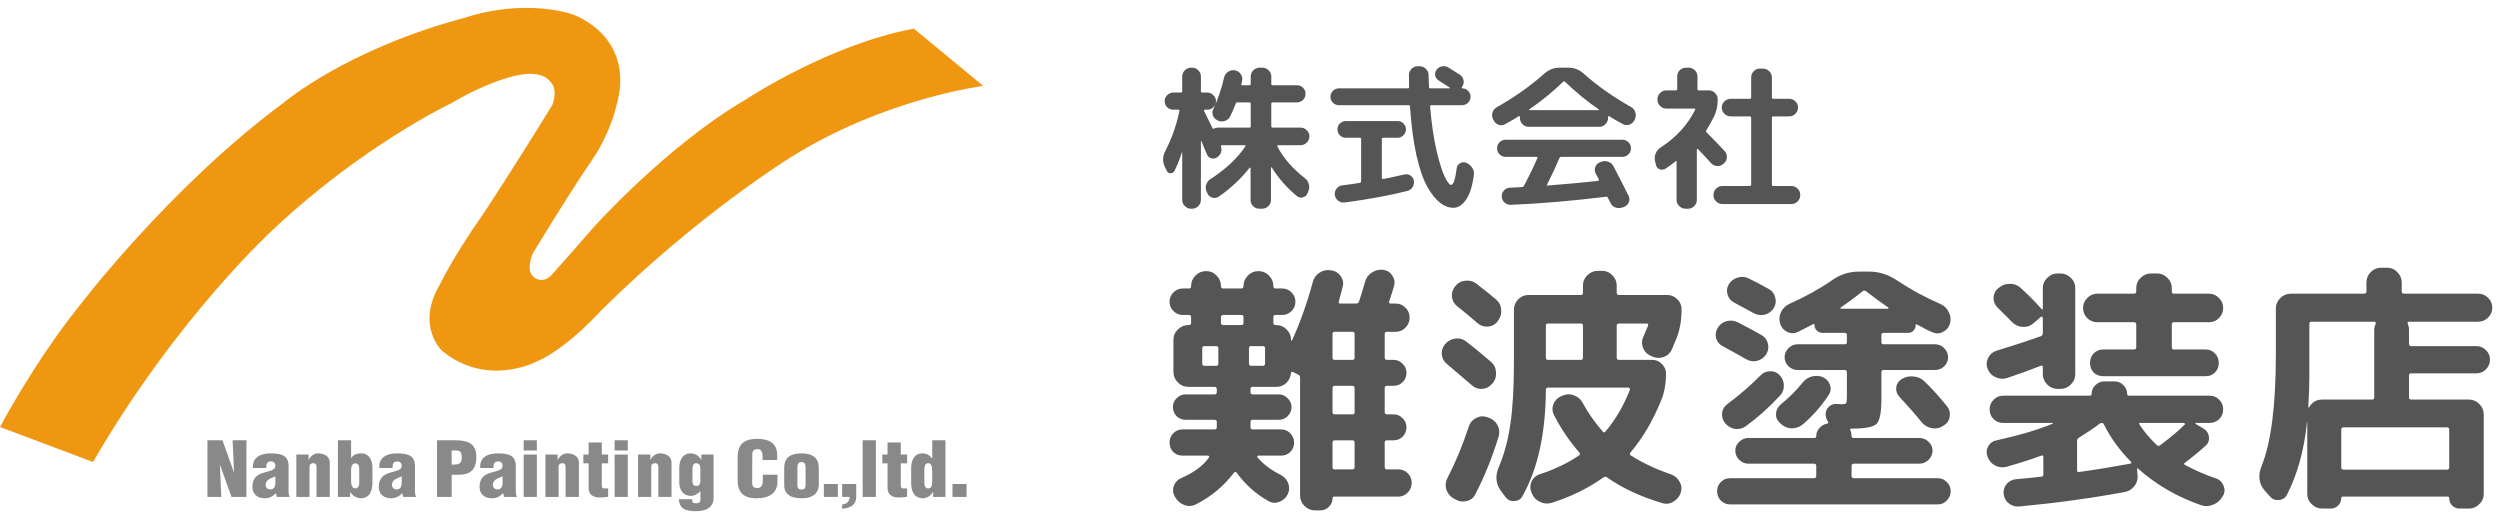 <svg width="289" height="60" viewBox="0 0 289 60" fill="none" xmlns="http://www.w3.org/2000/svg">
<path d="M134.864 19.718L134.648 19.268C134.372 18.68 134.39 18.081 134.702 17.468C135.458 16.017 136.004 14.469 136.34 12.825C136.364 12.729 136.322 12.681 136.214 12.681H135.62C135.356 12.681 135.122 12.585 134.918 12.393C134.726 12.188 134.63 11.954 134.63 11.691C134.63 11.427 134.726 11.198 134.918 11.007C135.122 10.803 135.356 10.7 135.62 10.7H136.52C136.616 10.7 136.664 10.646 136.664 10.539V8.829C136.664 8.553 136.766 8.319 136.97 8.127C137.174 7.923 137.414 7.821 137.69 7.821H137.816C138.092 7.821 138.326 7.923 138.518 8.127C138.722 8.319 138.824 8.553 138.824 8.829V10.539C138.824 10.646 138.878 10.7 138.986 10.7H139.58C139.844 10.7 140.072 10.803 140.264 11.007C140.468 11.198 140.57 11.427 140.57 11.691C140.57 11.954 140.468 12.188 140.264 12.393C140.072 12.585 139.844 12.681 139.58 12.681H139.274C139.238 12.681 139.208 12.698 139.184 12.735C139.172 12.758 139.172 12.783 139.184 12.806C139.256 12.95 139.358 13.161 139.49 13.437C139.622 13.7 139.742 13.947 139.85 14.175C139.958 14.39 140.06 14.601 140.156 14.805C140.192 14.889 140.258 14.906 140.354 14.858C140.498 14.787 140.648 14.751 140.804 14.751H144.44C144.536 14.751 144.584 14.697 144.584 14.588V11.979C144.584 11.883 144.536 11.835 144.44 11.835H143.036C142.952 11.835 142.886 11.889 142.838 11.996C142.67 12.464 142.46 12.95 142.208 13.454C142.088 13.707 141.884 13.88 141.596 13.976C141.32 14.072 141.05 14.06 140.786 13.941L140.732 13.905C140.48 13.784 140.306 13.598 140.21 13.347C140.126 13.082 140.144 12.831 140.264 12.591C140.804 11.45 141.218 10.239 141.506 8.955C141.566 8.679 141.716 8.463 141.956 8.307C142.196 8.139 142.454 8.079 142.73 8.127H142.748C143.024 8.175 143.246 8.313 143.414 8.541C143.582 8.769 143.642 9.021 143.594 9.297C143.582 9.345 143.564 9.417 143.54 9.513C143.528 9.597 143.516 9.663 143.504 9.711C143.48 9.807 143.522 9.855 143.63 9.855H144.44C144.536 9.855 144.584 9.801 144.584 9.693V8.829C144.584 8.553 144.686 8.319 144.89 8.127C145.094 7.923 145.334 7.821 145.61 7.821H145.934C146.21 7.821 146.45 7.923 146.654 8.127C146.858 8.319 146.96 8.553 146.96 8.829V9.693C146.96 9.801 147.014 9.855 147.122 9.855H149.93C150.206 9.855 150.44 9.951 150.632 10.143C150.824 10.335 150.92 10.569 150.92 10.845C150.92 11.12 150.824 11.354 150.632 11.546C150.44 11.739 150.206 11.835 149.93 11.835H147.122C147.014 11.835 146.96 11.883 146.96 11.979V14.588C146.96 14.697 147.014 14.751 147.122 14.751H150.344C150.62 14.751 150.86 14.852 151.064 15.056C151.268 15.248 151.37 15.482 151.37 15.758C151.37 16.035 151.268 16.274 151.064 16.479C150.86 16.683 150.62 16.785 150.344 16.785H147.752C147.716 16.785 147.686 16.802 147.662 16.838C147.638 16.875 147.638 16.904 147.662 16.928C148.37 18.285 149.426 19.503 150.83 20.582C151.07 20.762 151.226 20.997 151.298 21.285C151.382 21.561 151.364 21.837 151.244 22.113L151.154 22.346C151.046 22.587 150.866 22.742 150.614 22.814C150.362 22.887 150.134 22.838 149.93 22.671C148.802 21.759 147.83 20.654 147.014 19.358C147.002 19.346 146.984 19.34 146.96 19.34C146.936 19.34 146.924 19.352 146.924 19.377V23.12C146.924 23.396 146.822 23.631 146.618 23.823C146.426 24.026 146.192 24.128 145.916 24.128H145.574C145.298 24.128 145.058 24.026 144.854 23.823C144.662 23.631 144.566 23.396 144.566 23.12V19.43C144.566 19.407 144.548 19.389 144.512 19.377C144.488 19.364 144.47 19.37 144.458 19.395C143.426 20.691 142.238 21.8 140.894 22.724C140.666 22.881 140.42 22.922 140.156 22.851C139.892 22.779 139.7 22.616 139.58 22.364L139.49 22.148C139.37 21.884 139.352 21.62 139.436 21.357C139.52 21.081 139.682 20.864 139.922 20.709C141.698 19.556 143.048 18.291 143.972 16.91C143.996 16.887 143.996 16.863 143.972 16.838C143.96 16.802 143.936 16.785 143.9 16.785H141.254C141.158 16.785 141.122 16.832 141.146 16.928C141.302 17.445 141.152 17.864 140.696 18.189C140.492 18.332 140.264 18.369 140.012 18.297C139.772 18.224 139.61 18.075 139.526 17.846C139.49 17.762 139.394 17.541 139.238 17.18C139.082 16.808 138.968 16.526 138.896 16.334C138.884 16.311 138.866 16.299 138.842 16.299C138.83 16.299 138.824 16.311 138.824 16.334V23.12C138.824 23.396 138.722 23.631 138.518 23.823C138.326 24.026 138.092 24.128 137.816 24.128H137.69C137.414 24.128 137.174 24.026 136.97 23.823C136.766 23.631 136.664 23.396 136.664 23.12V17.613C136.664 17.601 136.658 17.595 136.646 17.595C136.634 17.595 136.628 17.601 136.628 17.613C136.4 18.32 136.118 19.029 135.782 19.736C135.686 19.928 135.53 20.024 135.314 20.024C135.11 20.024 134.96 19.922 134.864 19.718Z" fill="#555555"/>
<path d="M154.772 12.159C154.508 12.159 154.28 12.062 154.088 11.87C153.896 11.678 153.8 11.45 153.8 11.187C153.8 10.922 153.896 10.694 154.088 10.502C154.28 10.31 154.508 10.214 154.772 10.214H162.746C162.842 10.214 162.89 10.166 162.89 10.07C162.878 9.771 162.872 9.309 162.872 8.685C162.872 8.409 162.968 8.169 163.16 7.965C163.364 7.761 163.604 7.659 163.88 7.659H164.114C164.39 7.659 164.63 7.761 164.834 7.965C165.038 8.157 165.14 8.391 165.14 8.667C165.14 8.703 165.158 9.171 165.194 10.07C165.194 10.166 165.242 10.214 165.338 10.214H167.57C167.594 10.214 167.606 10.203 167.606 10.178C167.618 10.155 167.612 10.136 167.588 10.124C167.252 9.897 166.832 9.627 166.328 9.315C166.112 9.183 165.974 8.997 165.914 8.757C165.866 8.505 165.914 8.277 166.058 8.073C166.214 7.857 166.418 7.725 166.67 7.677C166.934 7.617 167.18 7.653 167.408 7.785C167.96 8.121 168.416 8.409 168.776 8.649C169.004 8.805 169.142 9.021 169.19 9.297C169.238 9.573 169.178 9.825 169.01 10.053L168.974 10.107C168.95 10.155 168.968 10.191 169.028 10.214C169.292 10.214 169.52 10.31 169.712 10.502C169.904 10.694 170 10.922 170 11.187C170 11.45 169.904 11.678 169.712 11.87C169.52 12.062 169.292 12.159 169.028 12.159H165.464C165.368 12.159 165.32 12.213 165.32 12.32C165.476 14.229 165.722 15.915 166.058 17.378C166.406 18.843 166.73 19.875 167.03 20.474C167.33 21.075 167.57 21.375 167.75 21.375C168.014 21.375 168.23 20.727 168.398 19.43C168.434 19.178 168.56 18.992 168.776 18.872C168.992 18.741 169.214 18.716 169.442 18.8L169.532 18.837C169.82 18.956 170.042 19.148 170.198 19.413C170.366 19.665 170.426 19.941 170.378 20.241C170.21 21.512 169.91 22.46 169.478 23.084C169.046 23.709 168.56 24.02 168.02 24.02C167.48 24.02 166.958 23.823 166.454 23.427C165.962 23.043 165.476 22.43 164.996 21.59C164.516 20.738 164.096 19.52 163.736 17.936C163.388 16.352 163.142 14.48 162.998 12.32C162.998 12.213 162.944 12.159 162.836 12.159H154.772ZM157.202 21.14C157.298 21.116 157.346 21.056 157.346 20.96V16.064C157.346 15.969 157.292 15.921 157.184 15.921H155.564C155.3 15.921 155.072 15.825 154.88 15.633C154.7 15.441 154.61 15.213 154.61 14.948C154.61 14.684 154.7 14.463 154.88 14.283C155.072 14.091 155.3 13.995 155.564 13.995H161.576C161.84 13.995 162.062 14.091 162.242 14.283C162.434 14.463 162.53 14.684 162.53 14.948C162.53 15.213 162.434 15.441 162.242 15.633C162.062 15.825 161.84 15.921 161.576 15.921H159.902C159.794 15.921 159.74 15.969 159.74 16.064V20.564C159.74 20.672 159.794 20.715 159.902 20.691C160.334 20.619 161.15 20.445 162.35 20.169C162.602 20.108 162.836 20.151 163.052 20.294C163.268 20.439 163.4 20.637 163.448 20.889C163.496 21.152 163.442 21.404 163.286 21.645C163.142 21.872 162.938 22.017 162.674 22.076C160.694 22.581 158.288 23.024 155.456 23.409C155.18 23.445 154.928 23.378 154.7 23.21C154.484 23.043 154.352 22.82 154.304 22.544C154.268 22.268 154.334 22.023 154.502 21.806C154.67 21.59 154.886 21.465 155.15 21.428C156.026 21.32 156.71 21.224 157.202 21.14Z" fill="#555555"/>
<path d="M180.26 18.297C179.888 19.184 179.42 20.186 178.856 21.302C178.796 21.398 178.814 21.447 178.91 21.447C180.842 21.302 182.786 21.122 184.742 20.907C184.778 20.907 184.802 20.889 184.814 20.852C184.838 20.817 184.844 20.78 184.832 20.744L184.454 20.043C184.334 19.802 184.322 19.556 184.418 19.305C184.514 19.041 184.688 18.86 184.94 18.765L185.084 18.71C185.348 18.602 185.618 18.596 185.894 18.692C186.182 18.788 186.392 18.968 186.524 19.233C187.04 20.204 187.622 21.345 188.27 22.652C188.39 22.892 188.396 23.139 188.288 23.39C188.18 23.642 188 23.817 187.748 23.913L187.55 23.985C187.274 24.081 187.004 24.081 186.74 23.985C186.476 23.889 186.284 23.709 186.164 23.445C186.14 23.384 186.092 23.288 186.02 23.157C185.948 23.024 185.9 22.928 185.876 22.869C185.828 22.773 185.762 22.73 185.678 22.742C181.754 23.223 178.082 23.535 174.662 23.678C174.386 23.691 174.14 23.601 173.924 23.409C173.72 23.229 173.612 23 173.6 22.724C173.588 22.46 173.672 22.227 173.852 22.023C174.032 21.819 174.26 21.71 174.536 21.698C174.692 21.698 174.92 21.686 175.22 21.663C175.532 21.639 175.766 21.627 175.922 21.627C176.03 21.627 176.114 21.573 176.174 21.465C176.702 20.492 177.218 19.43 177.722 18.279C177.77 18.183 177.74 18.134 177.632 18.134H174.05C173.774 18.134 173.54 18.038 173.348 17.846C173.156 17.654 173.06 17.421 173.06 17.145C173.06 16.869 173.156 16.634 173.348 16.442C173.54 16.25 173.774 16.154 174.05 16.154H187.55C187.826 16.154 188.06 16.25 188.252 16.442C188.444 16.634 188.54 16.869 188.54 17.145C188.54 17.421 188.444 17.654 188.252 17.846C188.06 18.038 187.826 18.134 187.55 18.134H180.476C180.38 18.134 180.308 18.189 180.26 18.297ZM172.664 13.905L172.592 13.778C172.472 13.514 172.454 13.251 172.538 12.986C172.634 12.723 172.808 12.518 173.06 12.374C175.064 11.246 176.888 9.957 178.532 8.505C179.048 8.049 179.636 7.821 180.296 7.821H181.304C181.964 7.821 182.552 8.049 183.068 8.505C184.64 9.909 186.47 11.198 188.558 12.374C188.798 12.507 188.96 12.71 189.044 12.986C189.128 13.262 189.11 13.527 188.99 13.778L188.936 13.905C188.804 14.156 188.606 14.325 188.342 14.409C188.078 14.492 187.826 14.469 187.586 14.336C186.938 13.989 186.416 13.688 186.02 13.437C185.996 13.412 185.966 13.412 185.93 13.437C185.906 13.448 185.894 13.473 185.894 13.508V13.634C185.894 13.911 185.792 14.15 185.588 14.354C185.396 14.559 185.162 14.661 184.886 14.661H176.714C176.438 14.661 176.198 14.559 175.994 14.354C175.802 14.15 175.706 13.911 175.706 13.634V13.508C175.706 13.473 175.688 13.448 175.652 13.437C175.616 13.412 175.586 13.412 175.562 13.437C175.058 13.761 174.536 14.066 173.996 14.354C173.756 14.486 173.504 14.511 173.24 14.427C172.976 14.331 172.784 14.156 172.664 13.905ZM176.786 12.645C176.762 12.656 176.75 12.675 176.75 12.698C176.762 12.723 176.78 12.735 176.804 12.735H184.796C184.82 12.735 184.832 12.723 184.832 12.698C184.844 12.675 184.838 12.656 184.814 12.645C183.434 11.697 182.138 10.634 180.926 9.459C180.842 9.387 180.764 9.387 180.692 9.459C179.516 10.598 178.214 11.661 176.786 12.645Z" fill="#555555"/>
<path d="M207.08 21.5C207.356 21.5 207.596 21.602 207.8 21.806C208.004 21.998 208.106 22.233 208.106 22.509V22.581C208.106 22.857 208.004 23.09 207.8 23.282C207.596 23.486 207.356 23.588 207.08 23.588H199.106C198.83 23.588 198.59 23.486 198.386 23.282C198.182 23.09 198.08 22.857 198.08 22.581V22.509C198.08 22.233 198.182 21.998 198.386 21.806C198.59 21.602 198.83 21.5 199.106 21.5H202.274C202.382 21.5 202.436 21.447 202.436 21.338V13.598C202.436 13.502 202.382 13.454 202.274 13.454H200.06C199.784 13.454 199.544 13.352 199.34 13.149C199.136 12.944 199.034 12.704 199.034 12.428C199.034 12.152 199.136 11.918 199.34 11.726C199.544 11.523 199.784 11.421 200.06 11.421H202.274C202.382 11.421 202.436 11.367 202.436 11.258V8.955C202.436 8.679 202.532 8.439 202.724 8.235C202.928 8.031 203.168 7.929 203.444 7.929H203.804C204.08 7.929 204.32 8.031 204.524 8.235C204.728 8.439 204.83 8.679 204.83 8.955V11.258C204.83 11.367 204.884 11.421 204.992 11.421H206.846C207.122 11.421 207.356 11.523 207.548 11.726C207.752 11.918 207.854 12.152 207.854 12.428C207.854 12.704 207.752 12.944 207.548 13.149C207.356 13.352 207.122 13.454 206.846 13.454H204.992C204.884 13.454 204.83 13.502 204.83 13.598V21.338C204.83 21.447 204.884 21.5 204.992 21.5H207.08ZM198.566 11.528C198.566 12.261 198.422 12.915 198.134 13.491C197.846 14.066 197.552 14.588 197.252 15.056C197.204 15.152 197.21 15.23 197.27 15.29C198.098 16.119 198.794 16.838 199.358 17.451C199.55 17.654 199.64 17.901 199.628 18.189C199.616 18.465 199.502 18.698 199.286 18.89L199.214 18.945C199.01 19.137 198.77 19.221 198.494 19.197C198.218 19.172 197.984 19.058 197.792 18.855C197.336 18.338 196.832 17.799 196.28 17.235C196.256 17.21 196.226 17.204 196.19 17.216C196.166 17.229 196.154 17.247 196.154 17.27V23.12C196.154 23.396 196.052 23.631 195.848 23.823C195.656 24.026 195.422 24.128 195.146 24.128H194.84C194.564 24.128 194.324 24.026 194.12 23.823C193.916 23.631 193.814 23.396 193.814 23.12V18.692C193.814 18.608 193.778 18.59 193.706 18.639C193.334 18.951 192.938 19.238 192.518 19.503C192.302 19.634 192.074 19.652 191.834 19.556C191.606 19.46 191.468 19.287 191.42 19.035L191.312 18.567C191.252 18.267 191.282 17.985 191.402 17.721C191.522 17.445 191.708 17.223 191.96 17.055C193.76 15.89 195.092 14.438 195.956 12.698C196.004 12.602 195.974 12.555 195.866 12.555H192.626C192.35 12.555 192.11 12.453 191.906 12.248C191.702 12.044 191.6 11.805 191.6 11.528V11.475C191.6 11.198 191.702 10.959 191.906 10.755C192.11 10.55 192.35 10.448 192.626 10.448H193.724C193.832 10.448 193.886 10.4 193.886 10.305V8.829C193.886 8.553 193.982 8.319 194.174 8.127C194.378 7.923 194.618 7.821 194.894 7.821H195.2C195.476 7.821 195.716 7.923 195.92 8.127C196.124 8.319 196.226 8.553 196.226 8.829V10.305C196.226 10.4 196.274 10.448 196.37 10.448H197.54C197.816 10.448 198.056 10.55 198.26 10.755C198.464 10.959 198.566 11.198 198.566 11.475V11.528Z" fill="#555555"/>
<path d="M140.39 49.64C140.57 49.64 140.66 49.56 140.66 49.4V48.77C140.66 48.61 140.57 48.53 140.39 48.53H137.06C136.66 48.53 136.31 48.39 136.01 48.11C135.73 47.81 135.59 47.46 135.59 47.06C135.59 46.66 135.73 46.32 136.01 46.04C136.31 45.74 136.66 45.59 137.06 45.59H140.39C140.57 45.59 140.66 45.51 140.66 45.35V44.99C140.66 44.81 140.57 44.72 140.39 44.72H138.98H137.36C136.9 44.72 136.5 44.55 136.16 44.21C135.82 43.87 135.65 43.47 135.65 43.01V39.26C135.65 38.8 135.82 38.41 136.16 38.09C136.5 37.75 136.9 37.58 137.36 37.58H137.45C137.61 37.58 137.69 37.49 137.69 37.31V36.65C137.69 36.49 137.61 36.41 137.45 36.41H136.73C136.31 36.41 135.95 36.26 135.65 35.96C135.35 35.66 135.2 35.3 135.2 34.88C135.2 34.46 135.35 34.1 135.65 33.8C135.95 33.5 136.31 33.35 136.73 33.35H137.45C137.61 33.35 137.69 33.26 137.69 33.08V33.05C137.69 32.59 137.86 32.19 138.2 31.85C138.54 31.51 138.94 31.34 139.4 31.34H139.46C139.92 31.34 140.31 31.51 140.63 31.85C140.97 32.19 141.14 32.59 141.14 33.05V33.08C141.14 33.26 141.23 33.35 141.41 33.35H143.48C143.66 33.35 143.75 33.26 143.75 33.08V33.05C143.75 32.59 143.92 32.19 144.26 31.85C144.6 31.51 145 31.34 145.46 31.34H145.49C145.95 31.34 146.35 31.51 146.69 31.85C147.03 32.19 147.2 32.59 147.2 33.05V33.08C147.2 33.26 147.29 33.35 147.47 33.35H148.22C148.64 33.35 149 33.5 149.3 33.8C149.6 34.1 149.75 34.46 149.75 34.88C149.75 35.3 149.6 35.66 149.3 35.96C149 36.26 148.64 36.41 148.22 36.41H147.47C147.29 36.41 147.2 36.49 147.2 36.65V37.31C147.2 37.49 147.29 37.58 147.47 37.58H147.56C148.02 37.58 148.41 37.75 148.73 38.09C149.07 38.41 149.24 38.8 149.24 39.26V39.32C149.24 39.36 149.25 39.38 149.27 39.38C149.31 39.38 149.34 39.37 149.36 39.35C150.3 37.29 151.1 35.04 151.76 32.6C151.88 32.14 152.14 31.78 152.54 31.52C152.94 31.26 153.37 31.17 153.83 31.25H153.92C154.38 31.33 154.74 31.56 155 31.94C155.26 32.32 155.33 32.73 155.21 33.17L154.76 34.88C154.72 35.02 154.78 35.09 154.94 35.09H156.77C156.93 35.09 157.04 35.02 157.1 34.88C157.36 34.08 157.59 33.32 157.79 32.6C157.91 32.14 158.17 31.78 158.57 31.52C158.99 31.24 159.43 31.13 159.89 31.19C160.35 31.25 160.7 31.47 160.94 31.85C161.2 32.21 161.27 32.61 161.15 33.05C161.09 33.29 160.99 33.62 160.85 34.04C160.71 34.44 160.62 34.72 160.58 34.88C160.54 35.02 160.6 35.09 160.76 35.09H161.33C161.79 35.09 162.17 35.25 162.47 35.57C162.79 35.87 162.95 36.25 162.95 36.71C162.95 37.17 162.79 37.56 162.47 37.88C162.15 38.2 161.77 38.36 161.33 38.36H160.34C160.16 38.36 160.07 38.44 160.07 38.6V41.33C160.07 41.51 160.16 41.6 160.34 41.6H161.09C161.51 41.6 161.86 41.75 162.14 42.05C162.44 42.33 162.59 42.68 162.59 43.1C162.59 43.52 162.44 43.88 162.14 44.18C161.86 44.46 161.51 44.6 161.09 44.6H160.34C160.16 44.6 160.07 44.68 160.07 44.84V47.63C160.07 47.81 160.16 47.9 160.34 47.9H161.09C161.51 47.9 161.86 48.05 162.14 48.35C162.44 48.63 162.59 48.98 162.59 49.4C162.59 49.82 162.44 50.18 162.14 50.48C161.86 50.76 161.51 50.9 161.09 50.9H160.34C160.16 50.9 160.07 50.99 160.07 51.17V53.99C160.07 54.17 160.16 54.26 160.34 54.26H161.63C162.07 54.26 162.44 54.41 162.74 54.71C163.04 55.01 163.19 55.38 163.19 55.82C163.19 56.26 163.04 56.63 162.74 56.93C162.44 57.25 162.07 57.41 161.63 57.41H154.22C154.1 57.41 154.04 57.48 154.04 57.62C154.04 58 153.9 58.32 153.62 58.58C153.36 58.86 153.03 59 152.63 59H152C151.54 59 151.14 58.83 150.8 58.49C150.46 58.15 150.29 57.75 150.29 57.29V43.67C150.29 43.49 150.22 43.37 150.08 43.31L149.48 43.01C149.44 42.99 149.4 42.98 149.36 42.98C149.34 42.98 149.31 43 149.27 43.04C149.25 43.06 149.24 43.08 149.24 43.1C149.2 43.56 149.02 43.95 148.7 44.27C148.38 44.57 148 44.72 147.56 44.72H144.8C144.64 44.72 144.56 44.81 144.56 44.99V45.35C144.56 45.51 144.64 45.59 144.8 45.59H147.83C148.23 45.59 148.57 45.74 148.85 46.04C149.15 46.32 149.3 46.66 149.3 47.06C149.3 47.46 149.15 47.81 148.85 48.11C148.57 48.39 148.23 48.53 147.83 48.53H144.8C144.64 48.53 144.56 48.61 144.56 48.77V49.4C144.56 49.56 144.64 49.64 144.8 49.64H148.1C148.52 49.64 148.87 49.79 149.15 50.09C149.45 50.39 149.6 50.75 149.6 51.17C149.6 51.59 149.45 51.95 149.15 52.25C148.87 52.53 148.52 52.67 148.1 52.67H145.43C145.39 52.67 145.36 52.7 145.34 52.76C145.32 52.8 145.33 52.84 145.37 52.88C146.03 53.66 146.92 54.33 148.04 54.89C148.46 55.11 148.75 55.43 148.91 55.85C149.07 56.27 149.06 56.69 148.88 57.11C148.66 57.55 148.33 57.85 147.89 58.01C147.47 58.19 147.05 58.16 146.63 57.92C145.19 57.12 143.96 56.02 142.94 54.62C142.86 54.52 142.76 54.53 142.64 54.65C141.46 56.21 139.99 57.43 138.23 58.31C137.79 58.53 137.34 58.55 136.88 58.37C136.42 58.19 136.07 57.88 135.83 57.44L135.77 57.35C135.57 56.95 135.55 56.54 135.71 56.12C135.87 55.72 136.16 55.43 136.58 55.25C138.02 54.63 139.08 53.84 139.76 52.88C139.8 52.84 139.8 52.8 139.76 52.76C139.74 52.7 139.7 52.67 139.64 52.67H136.7C136.28 52.67 135.92 52.53 135.62 52.25C135.34 51.95 135.2 51.59 135.2 51.17C135.2 50.75 135.34 50.39 135.62 50.09C135.92 49.79 136.28 49.64 136.7 49.64H140.39ZM154.04 38.6V41.36C154.04 41.52 154.12 41.6 154.28 41.6H156.35C156.51 41.6 156.59 41.52 156.59 41.36V38.6C156.59 38.44 156.51 38.36 156.35 38.36H154.28C154.12 38.36 154.04 38.44 154.04 38.6ZM154.04 44.87V47.66C154.04 47.82 154.12 47.9 154.28 47.9H156.35C156.51 47.9 156.59 47.82 156.59 47.66V44.87C156.59 44.69 156.51 44.6 156.35 44.6H154.28C154.12 44.6 154.04 44.69 154.04 44.87ZM154.04 51.17V53.99C154.04 54.17 154.12 54.26 154.28 54.26H156.35C156.51 54.26 156.59 54.17 156.59 53.99V51.17C156.59 50.99 156.51 50.9 156.35 50.9H154.28C154.12 50.9 154.04 50.99 154.04 51.17ZM144.38 40.25V42.02C144.38 42.2 144.46 42.29 144.62 42.29H145.97C146.15 42.29 146.24 42.2 146.24 42.02V40.25C146.24 40.09 146.15 40.01 145.97 40.01H144.62C144.46 40.01 144.38 40.09 144.38 40.25ZM141.14 36.65V37.31C141.14 37.49 141.23 37.58 141.41 37.58H143.48C143.66 37.58 143.75 37.49 143.75 37.31V36.65C143.75 36.49 143.66 36.41 143.48 36.41H141.41C141.23 36.41 141.14 36.49 141.14 36.65ZM140.57 42.29C140.75 42.29 140.84 42.2 140.84 42.02V40.25C140.84 40.09 140.75 40.01 140.57 40.01H139.22C139.06 40.01 138.98 40.09 138.98 40.25V42.02C138.98 42.2 139.06 42.29 139.22 42.29H140.57Z" fill="#555555"/>
<path d="M172.97 34.64C173.33 34.96 173.52 35.36 173.54 35.84C173.58 36.3 173.45 36.72 173.15 37.1L173.12 37.16C172.84 37.52 172.46 37.72 171.98 37.76C171.52 37.78 171.12 37.64 170.78 37.34C169.94 36.6 169.17 35.96 168.47 35.42C168.11 35.14 167.9 34.77 167.84 34.31C167.8 33.85 167.93 33.44 168.23 33.08C168.53 32.7 168.92 32.49 169.4 32.45C169.88 32.39 170.31 32.51 170.69 32.81C171.83 33.69 172.59 34.3 172.97 34.64ZM167.3 42.11C166.94 41.83 166.73 41.46 166.67 41C166.63 40.54 166.76 40.13 167.06 39.77C167.38 39.41 167.77 39.2 168.23 39.14C168.71 39.08 169.14 39.2 169.52 39.5C170.36 40.14 171.31 40.92 172.37 41.84C172.73 42.16 172.92 42.56 172.94 43.04C172.98 43.52 172.85 43.94 172.55 44.3L172.49 44.36C172.19 44.72 171.8 44.92 171.32 44.96C170.86 44.98 170.46 44.83 170.12 44.51C168.84 43.41 167.9 42.61 167.3 42.11ZM172.1 48.29C172.56 48.45 172.9 48.74 173.12 49.16C173.34 49.58 173.38 50.02 173.24 50.48C172.48 52.94 171.58 55.16 170.54 57.14C170.34 57.56 170.01 57.82 169.55 57.92C169.09 58.04 168.66 57.98 168.26 57.74L167.99 57.59C167.59 57.35 167.32 57 167.18 56.54C167.06 56.1 167.11 55.67 167.33 55.25C168.27 53.43 169.09 51.45 169.79 49.31C169.93 48.87 170.21 48.54 170.63 48.32C171.05 48.1 171.48 48.07 171.92 48.23L172.1 48.29ZM189.98 38.9L190.52 37.64C190.56 37.48 190.51 37.4 190.37 37.4H187.16C186.98 37.4 186.89 37.48 186.89 37.64V41.33C186.89 41.51 186.98 41.6 187.16 41.6H191C191.44 41.6 191.81 41.76 192.11 42.08C192.43 42.38 192.59 42.75 192.59 43.19C192.59 44.37 192.4 45.41 192.02 46.31C191.06 48.67 189.88 50.67 188.48 52.31C188.44 52.35 188.42 52.41 188.42 52.49C188.42 52.57 188.45 52.62 188.51 52.64C189.85 53.5 191.4 54.23 193.16 54.83C193.6 54.99 193.93 55.27 194.15 55.67C194.39 56.07 194.44 56.49 194.3 56.93C194.16 57.39 193.88 57.74 193.46 57.98C193.06 58.24 192.63 58.3 192.17 58.16C189.67 57.42 187.54 56.43 185.78 55.19C185.64 55.09 185.5 55.09 185.36 55.19C183.58 56.45 181.58 57.43 179.36 58.13C178.9 58.27 178.45 58.23 178.01 58.01C177.57 57.81 177.26 57.48 177.08 57.02L177.02 56.87C176.86 56.45 176.87 56.04 177.05 55.64C177.25 55.24 177.56 54.97 177.98 54.83C179.74 54.25 181.26 53.52 182.54 52.64C182.6 52.62 182.63 52.57 182.63 52.49C182.63 52.41 182.61 52.35 182.57 52.31C181.43 51.01 180.45 49.56 179.63 47.96C179.43 47.56 179.41 47.15 179.57 46.73C179.75 46.29 180.05 45.98 180.47 45.8L180.68 45.71C181.12 45.53 181.55 45.53 181.97 45.71C182.41 45.87 182.74 46.16 182.96 46.58C183.58 47.72 184.35 48.82 185.27 49.88C185.37 50.02 185.48 50.02 185.6 49.88C186.76 48.5 187.7 46.89 188.42 45.05C188.44 44.99 188.43 44.94 188.39 44.9C188.35 44.84 188.3 44.81 188.24 44.81H178.94C178.78 44.81 178.7 44.89 178.7 45.05C178.68 50.07 177.78 54.17 176 57.35C175.8 57.71 175.49 57.9 175.07 57.92C174.65 57.96 174.31 57.81 174.05 57.47L173.57 56.84C172.91 55.98 172.81 55.02 173.27 53.96C173.89 52.52 174.33 50.89 174.59 49.07C174.87 47.25 175.01 44.84 175.01 41.84V35.81C175.01 35.35 175.17 34.95 175.49 34.61C175.83 34.27 176.23 34.1 176.69 34.1H182.75C182.91 34.1 182.99 34.01 182.99 33.83V32.99C182.99 32.53 183.16 32.14 183.5 31.82C183.84 31.48 184.24 31.31 184.7 31.31H185.21C185.67 31.31 186.06 31.48 186.38 31.82C186.72 32.14 186.89 32.53 186.89 32.99V33.83C186.89 34.01 186.98 34.1 187.16 34.1H192.74C193.18 34.1 193.56 34.26 193.88 34.58C194.22 34.9 194.39 35.29 194.39 35.75C194.39 36.97 194.21 38.05 193.85 38.99C193.55 39.73 193.36 40.19 193.28 40.37C193.08 40.81 192.76 41.11 192.32 41.27C191.88 41.43 191.44 41.41 191 41.21L190.79 41.12C190.37 40.92 190.08 40.61 189.92 40.19C189.76 39.75 189.78 39.32 189.98 38.9ZM182.99 41.33V37.64C182.99 37.48 182.91 37.4 182.75 37.4H178.94C178.78 37.4 178.7 37.48 178.7 37.64V41.33C178.7 41.51 178.78 41.6 178.94 41.6H182.75C182.91 41.6 182.99 41.51 182.99 41.33Z" fill="#555555"/>
<path d="M204.47 33.41C204.87 33.63 205.12 33.96 205.22 34.4C205.34 34.82 205.28 35.23 205.04 35.63C204.8 36.01 204.45 36.26 203.99 36.38C203.55 36.48 203.13 36.42 202.73 36.2C202.23 35.92 201.47 35.51 200.45 34.97C200.07 34.77 199.82 34.46 199.7 34.04C199.58 33.62 199.63 33.23 199.85 32.87C200.09 32.47 200.43 32.21 200.87 32.09C201.31 31.95 201.73 31.98 202.13 32.18C202.81 32.5 203.59 32.91 204.47 33.41ZM199.13 40.01C198.75 39.81 198.5 39.51 198.38 39.11C198.28 38.69 198.34 38.29 198.56 37.91C198.8 37.51 199.14 37.25 199.58 37.13C200.02 37.01 200.45 37.05 200.87 37.25C202.15 37.91 203.08 38.41 203.66 38.75C204.04 38.97 204.28 39.31 204.38 39.77C204.48 40.21 204.4 40.62 204.14 41C203.88 41.38 203.53 41.62 203.09 41.72C202.65 41.82 202.23 41.75 201.83 41.51C201.25 41.17 200.35 40.67 199.13 40.01ZM199.7 46.7C201.14 45.62 202.41 44.52 203.51 43.4C203.81 43.08 204.18 42.92 204.62 42.92C205.06 42.9 205.43 43.05 205.73 43.37C206.05 43.71 206.21 44.11 206.21 44.57C206.23 45.01 206.08 45.4 205.76 45.74C204.48 47.12 203.16 48.3 201.8 49.28C201.42 49.54 201 49.64 200.54 49.58C200.1 49.5 199.73 49.28 199.43 48.92C199.15 48.58 199.03 48.19 199.07 47.75C199.13 47.31 199.34 46.96 199.7 46.7ZM224.33 35.15C224.77 35.35 225.09 35.67 225.29 36.11C225.51 36.53 225.55 36.97 225.41 37.43C225.27 37.87 224.99 38.19 224.57 38.39C224.17 38.59 223.76 38.59 223.34 38.39C223.2 38.33 223 38.24 222.74 38.12C222.5 37.98 222.28 37.86 222.08 37.76C221.88 37.66 221.7 37.57 221.54 37.49C221.52 37.47 221.5 37.47 221.48 37.49C221.46 37.51 221.45 37.54 221.45 37.58C221.45 37.84 221.36 38.06 221.18 38.24C221.02 38.4 220.81 38.48 220.55 38.48H217.76C217.58 38.48 217.49 38.56 217.49 38.72V39.56C217.49 39.72 217.58 39.8 217.76 39.8H223.7C224.1 39.8 224.45 39.95 224.75 40.25C225.05 40.55 225.2 40.9 225.2 41.3C225.2 41.7 225.05 42.05 224.75 42.35C224.45 42.63 224.1 42.77 223.7 42.77H217.76C217.58 42.77 217.49 42.86 217.49 43.04V46.16C217.49 47.68 217.3 48.63 216.92 49.01C216.54 49.37 215.57 49.55 214.01 49.55C213.85 49.55 213.82 49.63 213.92 49.79C214 49.95 214.04 50.16 214.04 50.42C214.04 50.56 214.12 50.63 214.28 50.63H221.9C222.3 50.63 222.65 50.78 222.95 51.08C223.25 51.36 223.4 51.7 223.4 52.1C223.4 52.5 223.25 52.85 222.95 53.15C222.65 53.45 222.3 53.6 221.9 53.6H214.31C214.13 53.6 214.04 53.69 214.04 53.87V55.01C214.04 55.19 214.13 55.28 214.31 55.28H224C224.42 55.28 224.77 55.43 225.05 55.73C225.35 56.01 225.5 56.36 225.5 56.78C225.5 57.2 225.35 57.56 225.05 57.86C224.77 58.16 224.42 58.31 224 58.31H200C199.58 58.31 199.22 58.16 198.92 57.86C198.64 57.56 198.5 57.2 198.5 56.78C198.5 56.36 198.64 56.01 198.92 55.73C199.22 55.43 199.58 55.28 200 55.28H209.69C209.87 55.28 209.96 55.19 209.96 55.01V53.87C209.96 53.69 209.87 53.6 209.69 53.6H202.1C201.7 53.6 201.35 53.45 201.05 53.15C200.75 52.85 200.6 52.5 200.6 52.1C200.6 51.7 200.75 51.36 201.05 51.08C201.35 50.78 201.7 50.63 202.1 50.63H209.72C209.88 50.63 209.96 50.56 209.96 50.42C209.96 50.06 210.08 49.75 210.32 49.49C210.56 49.21 210.85 49.04 211.19 48.98C211.35 48.94 211.39 48.86 211.31 48.74C211.17 48.54 211.08 48.29 211.04 47.99C211.02 47.61 211.14 47.29 211.4 47.03C211.68 46.77 212.01 46.66 212.39 46.7C212.53 46.72 212.68 46.73 212.84 46.73C213.16 46.73 213.35 46.69 213.41 46.61C213.47 46.53 213.5 46.27 213.5 45.83V43.04C213.5 42.86 213.41 42.77 213.23 42.77H207.8C207.4 42.77 207.05 42.63 206.75 42.35C206.45 42.05 206.3 41.7 206.3 41.3C206.3 40.9 206.45 40.55 206.75 40.25C207.05 39.95 207.4 39.8 207.8 39.8H213.23C213.41 39.8 213.5 39.72 213.5 39.56V38.72C213.5 38.56 213.41 38.48 213.23 38.48H210.68C210.42 38.48 210.2 38.39 210.02 38.21C209.84 38.03 209.75 37.81 209.75 37.55C209.75 37.45 209.71 37.42 209.63 37.46C209.25 37.66 208.66 37.96 207.86 38.36C207.46 38.56 207.05 38.57 206.63 38.39C206.21 38.19 205.93 37.87 205.79 37.43C205.65 36.97 205.68 36.52 205.88 36.08C206.1 35.64 206.43 35.32 206.87 35.12C208.71 34.3 210.35 33.39 211.79 32.39C212.73 31.73 213.75 31.4 214.85 31.4H216.14C217.2 31.4 218.24 31.73 219.26 32.39C220.88 33.47 222.57 34.39 224.33 35.15ZM218.24 35.69C218.28 35.69 218.3 35.67 218.3 35.63C218.32 35.59 218.31 35.56 218.27 35.54C217.51 35.02 216.65 34.39 215.69 33.65C215.57 33.57 215.44 33.58 215.3 33.68C214.6 34.26 213.75 34.89 212.75 35.57C212.73 35.61 212.76 35.65 212.84 35.69H218.24ZM205.73 48.86C205.41 48.56 205.27 48.2 205.31 47.78C205.35 47.36 205.54 47.01 205.88 46.73C206.84 45.95 207.67 45.12 208.37 44.24C208.65 43.88 209.01 43.64 209.45 43.52C209.91 43.4 210.34 43.43 210.74 43.61C211.14 43.79 211.41 44.09 211.55 44.51C211.69 44.91 211.64 45.29 211.4 45.65C210.58 46.91 209.59 48.04 208.43 49.04C208.05 49.36 207.61 49.52 207.11 49.52C206.63 49.5 206.21 49.32 205.85 48.98L205.73 48.86ZM222.47 44.09C223.29 44.87 224.16 45.83 225.08 46.97C225.36 47.33 225.46 47.73 225.38 48.17C225.32 48.61 225.09 48.95 224.69 49.19L224.6 49.25C224.2 49.51 223.76 49.59 223.28 49.49C222.8 49.39 222.41 49.15 222.11 48.77C221.49 47.99 220.65 47.03 219.59 45.89C219.29 45.57 219.16 45.2 219.2 44.78C219.26 44.36 219.47 44.04 219.83 43.82C220.25 43.56 220.71 43.46 221.21 43.52C221.71 43.56 222.13 43.75 222.47 44.09Z" fill="#555555"/>
<path d="M256.19 55.31C256.59 55.45 256.87 55.72 257.03 56.12C257.21 56.52 257.2 56.91 257 57.29L256.91 57.41C256.67 57.85 256.31 58.16 255.83 58.34C255.37 58.54 254.91 58.56 254.45 58.4C251.67 57.44 249.24 56.03 247.16 54.17C247.08 54.09 247.04 54.12 247.04 54.26L247.1 54.86C247.16 55.34 247.05 55.77 246.77 56.15C246.49 56.53 246.12 56.77 245.66 56.87C241.76 57.59 237.68 58.15 233.42 58.55C232.98 58.59 232.58 58.47 232.22 58.19C231.88 57.93 231.68 57.57 231.62 57.11C231.58 56.67 231.69 56.29 231.95 55.97C232.23 55.63 232.59 55.44 233.03 55.4C234.39 55.28 235.37 55.18 235.97 55.1C236.13 55.1 236.21 55.01 236.21 54.83V52.82C236.21 52.68 236.13 52.63 235.97 52.67C234.91 53.07 233.57 53.5 231.95 53.96C231.49 54.08 231.05 54.03 230.63 53.81C230.21 53.59 229.92 53.25 229.76 52.79C229.6 52.39 229.62 52 229.82 51.62C230.04 51.22 230.37 50.98 230.81 50.9C233.37 50.34 235.53 49.7 237.29 48.98C237.31 48.94 237.31 48.91 237.29 48.89H231.56C231.12 48.89 230.75 48.74 230.45 48.44C230.15 48.14 230 47.77 230 47.33C230 46.89 230.15 46.52 230.45 46.22C230.75 45.9 231.12 45.74 231.56 45.74H241.58C241.72 45.74 241.79 45.67 241.79 45.53C241.79 45.15 241.93 44.82 242.21 44.54C242.51 44.24 242.85 44.09 243.23 44.09H244.46C244.86 44.09 245.2 44.24 245.48 44.54C245.76 44.82 245.9 45.15 245.9 45.53C245.9 45.67 245.97 45.74 246.11 45.74H255.44C255.88 45.74 256.25 45.9 256.55 46.22C256.85 46.52 257 46.89 257 47.33C257 47.77 256.85 48.14 256.55 48.44C256.25 48.74 255.88 48.89 255.44 48.89H253.85C253.81 48.89 253.79 48.91 253.79 48.95C253.79 48.97 253.8 48.99 253.82 49.01L254.69 49.52C255.07 49.74 255.29 50.06 255.35 50.48C255.41 50.9 255.28 51.25 254.96 51.53C254.26 52.17 253.46 52.83 252.56 53.51C252.44 53.59 252.45 53.67 252.59 53.75C253.83 54.41 255.03 54.93 256.19 55.31ZM246.26 53.6C246.42 53.56 246.44 53.48 246.32 53.36C245 52.02 243.96 50.58 243.2 49.04C243.16 48.94 243.08 48.89 242.96 48.89C242.86 48.89 242.78 48.92 242.72 48.98C242 49.52 241.2 50.06 240.32 50.6C240.18 50.68 240.11 50.81 240.11 50.99V54.35C240.11 54.53 240.19 54.6 240.35 54.56C242.11 54.32 244.08 54 246.26 53.6ZM249.35 51.47C249.47 51.57 249.59 51.57 249.71 51.47C250.85 50.63 251.8 49.83 252.56 49.07C252.6 49.05 252.6 49.02 252.56 48.98C252.54 48.92 252.51 48.89 252.47 48.89H247.43C247.27 48.89 247.24 48.96 247.34 49.1C247.86 49.9 248.53 50.69 249.35 51.47ZM232.01 43.7C231.57 43.84 231.13 43.81 230.69 43.61C230.25 43.41 229.94 43.08 229.76 42.62C229.6 42.2 229.62 41.79 229.82 41.39C230.02 40.97 230.34 40.69 230.78 40.55C232.98 39.87 234.69 39.31 235.91 38.87C236.07 38.81 236.15 38.69 236.15 38.51V36.71C236.15 36.67 236.12 36.64 236.06 36.62C236.02 36.6 235.98 36.6 235.94 36.62L235.04 37.4C234.68 37.7 234.26 37.83 233.78 37.79C233.32 37.75 232.92 37.56 232.58 37.22C232.04 36.66 231.49 36.11 230.93 35.57C230.61 35.25 230.45 34.87 230.45 34.43C230.47 33.97 230.65 33.6 230.99 33.32L231.08 33.26C231.46 32.94 231.89 32.79 232.37 32.81C232.85 32.81 233.26 32.97 233.6 33.29C234.52 34.13 235.32 34.94 236 35.72C236.1 35.82 236.15 35.79 236.15 35.63V33.29C236.15 32.83 236.32 32.44 236.66 32.12C237 31.78 237.4 31.61 237.86 31.61H238.19C238.65 31.61 239.05 31.78 239.39 32.12C239.73 32.44 239.9 32.83 239.9 33.29V43.25C239.9 43.71 239.73 44.11 239.39 44.45C239.05 44.79 238.65 44.96 238.19 44.96H237.86C237.4 44.96 237 44.79 236.66 44.45C236.32 44.11 236.15 43.71 236.15 43.25V42.44C236.15 42.26 236.07 42.21 235.91 42.29C234.47 42.85 233.17 43.32 232.01 43.7ZM249.35 31.61C249.81 31.61 250.21 31.78 250.55 32.12C250.89 32.44 251.06 32.83 251.06 33.29V33.68C251.06 33.86 251.14 33.95 251.3 33.95H255.35C255.81 33.95 256.2 34.12 256.52 34.46C256.84 34.78 257 35.16 257 35.6C257 36.04 256.84 36.43 256.52 36.77C256.2 37.09 255.81 37.25 255.35 37.25H251.3C251.14 37.25 251.06 37.34 251.06 37.52V40.16C251.06 40.32 251.14 40.4 251.3 40.4H254.96C255.4 40.4 255.76 40.55 256.04 40.85C256.34 41.15 256.49 41.52 256.49 41.96C256.49 42.4 256.34 42.77 256.04 43.07C255.76 43.35 255.4 43.49 254.96 43.49H243.14C242.7 43.49 242.33 43.35 242.03 43.07C241.75 42.77 241.61 42.4 241.61 41.96C241.61 41.52 241.75 41.15 242.03 40.85C242.33 40.55 242.7 40.4 243.14 40.4H246.68C246.86 40.4 246.95 40.32 246.95 40.16V37.52C246.95 37.34 246.86 37.25 246.68 37.25H242.45C241.99 37.25 241.6 37.09 241.28 36.77C240.96 36.43 240.8 36.04 240.8 35.6C240.8 35.16 240.96 34.78 241.28 34.46C241.6 34.12 241.99 33.95 242.45 33.95H246.68C246.86 33.95 246.95 33.86 246.95 33.68V33.29C246.95 32.83 247.12 32.44 247.46 32.12C247.8 31.78 248.2 31.61 248.66 31.61H249.35Z" fill="#555555"/>
<path d="M262.4 57.38L261.8 56.72C261.12 55.92 261 54.97 261.44 53.87C262.54 51.15 263.09 46.84 263.09 40.94V35.66C263.09 35.2 263.26 34.8 263.6 34.46C263.94 34.12 264.34 33.95 264.8 33.95H273.29C273.47 33.95 273.56 33.86 273.56 33.68V32.66C273.56 32.2 273.72 31.8 274.04 31.46C274.38 31.12 274.78 30.95 275.24 30.95H275.96C276.42 30.95 276.81 31.12 277.13 31.46C277.47 31.8 277.64 32.2 277.64 32.66V33.68C277.64 33.86 277.73 33.95 277.91 33.95H286.46C286.92 33.95 287.31 34.11 287.63 34.43C287.95 34.75 288.11 35.13 288.11 35.57C288.11 36.01 287.95 36.39 287.63 36.71C287.31 37.03 286.92 37.19 286.46 37.19H278.48C278.34 37.19 278.29 37.26 278.33 37.4C278.43 37.64 278.48 37.87 278.48 38.09V39.74C278.48 39.92 278.56 40.01 278.72 40.01H286.25C286.69 40.01 287.06 40.16 287.36 40.46C287.68 40.76 287.84 41.13 287.84 41.57C287.84 42.01 287.68 42.39 287.36 42.71C287.06 43.01 286.69 43.16 286.25 43.16H278.72C278.56 43.16 278.48 43.24 278.48 43.4V45.95C278.48 46.11 278.56 46.19 278.72 46.19H285.41C285.87 46.19 286.27 46.36 286.61 46.7C286.95 47.04 287.12 47.44 287.12 47.9V57.11C287.12 57.57 286.95 57.96 286.61 58.28C286.27 58.62 285.87 58.79 285.41 58.79H284.33C283.99 58.79 283.7 58.67 283.46 58.43C283.24 58.21 283.13 57.93 283.13 57.59C283.13 57.47 283.07 57.41 282.95 57.41H270.83C270.71 57.41 270.65 57.47 270.65 57.59C270.65 57.91 270.53 58.19 270.29 58.43C270.05 58.67 269.76 58.79 269.42 58.79H268.43C267.97 58.79 267.57 58.62 267.23 58.28C266.89 57.96 266.72 57.57 266.72 57.11V48.8H266.69C266.35 52.08 265.57 54.89 264.35 57.23C264.15 57.59 263.84 57.78 263.42 57.8C263 57.84 262.66 57.7 262.4 57.38ZM282.86 49.4H270.92C270.74 49.4 270.65 49.49 270.65 49.67V54.05C270.65 54.21 270.74 54.29 270.92 54.29H282.86C283.04 54.29 283.13 54.21 283.13 54.05V49.67C283.13 49.49 283.04 49.4 282.86 49.4ZM266.96 37.46V43.76C266.96 44.56 266.92 45.66 266.84 47.06C266.84 47.08 266.85 47.1 266.87 47.12C266.89 47.12 266.91 47.11 266.93 47.09C267.27 46.49 267.77 46.19 268.43 46.19H274.22C274.38 46.19 274.46 46.11 274.46 45.95V38.09C274.46 37.91 274.52 37.68 274.64 37.4C274.66 37.36 274.65 37.32 274.61 37.28C274.59 37.22 274.55 37.19 274.49 37.19H267.2C267.04 37.19 266.96 37.28 266.96 37.46Z" fill="#555555"/>
<path d="M0 49.363L10.752 53.409C20.479 36.611 31.673 26.438 31.673 26.438C42.003 16.746 52.138 11.949 52.138 11.949C56.959 9.116 59.941 8.687 59.941 8.687C62.705 8.104 63.529 9.36 63.529 9.36C64.624 10.28 63.847 12.14 63.847 12.14C58.955 20.087 55.934 24.611 55.934 24.611C52.244 29.892 50.867 32.862 50.867 32.862C48.008 37.659 51.084 40.539 51.084 40.539C56.317 44.854 62.057 41.785 62.057 41.785C65.586 40.278 69.553 35.831 69.553 35.831C80.77 24.73 91.364 18.211 91.364 18.211C102.258 11.368 113.66 9.931 113.66 9.931L105.644 3.313C95.787 5.126 86.119 11.559 86.119 11.559C77.067 16.867 68.736 26.148 68.736 26.148C66.722 28.476 63.748 31.805 63.748 31.805C62.698 32.893 61.732 32.056 61.732 32.056C60.643 31.257 61.635 29.217 61.635 29.217C64.77 24.09 67.022 20.541 68.39 18.572C71.237 14.445 71.659 10.218 71.659 10.218C72.294 3.502 65.961 1.583 65.961 1.583C59.84 -0.145 53.931 1.996 53.931 1.996C40.104 5.641 32.825 11.846 32.825 11.846C19.424 21.731 8.871 35.742 8.871 35.742C3.902 41.978 0 49.363 0 49.363Z" fill="#F09712"/>
<path d="M25.448 53.772L25.428 53.788L25.581 57.444H23.98V50.896H25.721L27.022 54.552H27.053L26.889 50.896H28.489V57.444H26.762L25.446 53.774L25.448 53.772Z" fill="#898989"/>
<path d="M31.894 57.009C31.506 57.389 31.183 57.602 30.578 57.602C29.706 57.602 29.176 57.062 29.176 56.293C29.176 55.182 29.833 54.829 30.508 54.634C31.167 54.429 31.833 54.367 31.833 53.85C31.833 53.575 31.659 53.339 31.352 53.339C30.795 53.339 30.795 53.688 30.765 54.1H29.237C29.174 52.875 30.074 52.409 31.307 52.409C32.816 52.409 33.36 52.828 33.36 53.91V56.9C33.36 57.085 33.418 57.266 33.486 57.442H31.996L31.894 57.007V57.009ZM31.835 55.067C31.524 55.211 31.255 55.295 31.063 55.426C30.872 55.548 30.711 55.722 30.711 56.059C30.711 56.362 30.914 56.576 31.273 56.576C31.727 56.576 31.829 56.151 31.835 55.837V55.069V55.067Z" fill="#898989"/>
<path d="M35.674 52.545V53.162H35.694C35.837 52.789 36.281 52.407 36.758 52.407C37.48 52.407 38.121 52.766 38.121 53.435V57.442H36.593V53.947C36.579 53.719 36.482 53.528 36.189 53.544C35.92 53.561 35.778 53.696 35.778 53.947V57.442H34.256V52.545H35.672H35.674Z" fill="#898989"/>
<path d="M40.587 52.957H40.605C40.847 52.532 41.307 52.409 41.754 52.409C42.759 52.409 43.053 53.323 43.053 54.084V55.782C43.053 56.613 42.834 57.565 41.72 57.602C41.235 57.58 40.754 57.335 40.506 56.88H40.481V57.444H39.063V50.896H40.587V52.959V52.957ZM41.529 54.351C41.529 54.062 41.529 53.561 41.086 53.561C40.67 53.561 40.587 53.943 40.587 54.41V55.562C40.587 55.981 40.677 56.465 41.054 56.459C41.549 56.459 41.529 55.925 41.529 55.615V54.349V54.351Z" fill="#898989"/>
<path d="M46.498 57.009C46.114 57.389 45.787 57.602 45.186 57.602C44.317 57.602 43.786 57.062 43.786 56.293C43.786 55.182 44.446 54.829 45.116 54.634C45.78 54.429 46.441 54.367 46.441 53.85C46.441 53.575 46.268 53.339 45.963 53.339C45.401 53.339 45.401 53.688 45.376 54.1H43.847C43.784 52.875 44.68 52.409 45.911 52.409C47.419 52.409 47.97 52.828 47.97 53.91V56.9C47.97 57.085 48.022 57.266 48.09 57.442H46.611L46.5 57.007L46.498 57.009ZM46.441 55.067C46.134 55.211 45.861 55.295 45.669 55.426C45.482 55.548 45.313 55.722 45.313 56.059C45.313 56.362 45.518 56.576 45.882 56.576C46.329 56.576 46.43 56.151 46.439 55.837V55.069L46.441 55.067Z" fill="#898989"/>
<path d="M50.519 57.444V50.896H52.529C53.186 50.896 54.12 50.948 54.592 51.436C54.987 51.839 55.064 52.327 55.064 52.861C55.064 53.569 54.886 54.361 54.116 54.688C53.529 54.944 52.852 54.862 52.215 54.893V57.444H50.522H50.519ZM52.213 53.713C52.531 53.702 52.897 53.735 53.159 53.544C53.339 53.37 53.378 53.109 53.378 52.881C53.378 52.631 53.346 52.241 53.059 52.12C52.894 52.075 52.664 52.075 52.395 52.075H52.21V53.713H52.213Z" fill="#898989"/>
<path d="M58.157 57.009C57.774 57.389 57.446 57.602 56.841 57.602C55.979 57.602 55.434 57.062 55.434 56.293C55.434 55.182 56.098 54.829 56.776 54.634C57.44 54.429 58.099 54.367 58.099 53.85C58.099 53.575 57.932 53.339 57.625 53.339C57.062 53.339 57.062 53.688 57.038 54.1H55.509C55.437 52.875 56.34 52.409 57.573 52.409C59.081 52.409 59.627 52.828 59.627 53.91V56.9C59.627 57.085 59.686 57.266 59.749 57.442H58.264L58.16 57.007L58.157 57.009ZM58.099 55.067C57.792 55.211 57.523 55.295 57.331 55.426C57.146 55.548 56.979 55.722 56.979 56.059C56.979 56.362 57.178 56.576 57.543 56.576C57.993 56.576 58.092 56.151 58.099 55.837V55.069V55.067Z" fill="#898989"/>
<path d="M60.537 52.077V50.896H62.061V52.077H60.537ZM60.537 57.444V52.547H62.061V57.444H60.537Z" fill="#898989"/>
<path d="M64.464 52.545V53.162H64.491C64.631 52.789 65.078 52.407 65.552 52.407C66.274 52.407 66.92 52.766 66.92 53.435V57.442H65.385V53.947C65.371 53.719 65.276 53.528 64.983 53.544C64.714 53.561 64.574 53.696 64.574 53.947V57.442H63.05V52.545H64.464Z" fill="#898989"/>
<path d="M67.437 53.561V52.545H68.044V51.151H69.569V52.545H70.302V53.561H69.569V56.135C69.569 56.418 69.709 56.467 69.907 56.467C70.074 56.445 70.133 56.461 70.302 56.461V57.428C69.977 57.473 69.657 57.51 69.323 57.51C68.496 57.51 68.044 57.128 68.044 56.383V53.559H67.437V53.561Z" fill="#898989"/>
<path d="M71.05 52.077V50.896H72.574V52.077H71.05ZM71.05 57.444V52.547H72.574V57.444H71.05Z" fill="#898989"/>
<path d="M75.184 52.545V53.162H75.202C75.349 52.789 75.789 52.407 76.265 52.407C76.983 52.407 77.629 52.766 77.629 53.435V57.442H76.105V53.947C76.085 53.719 75.99 53.528 75.703 53.544C75.434 53.561 75.285 53.696 75.285 53.947V57.442H73.761V52.545H75.186H75.184Z" fill="#898989"/>
<path d="M80.013 57.711C80.013 58.054 80.077 58.195 80.512 58.175C80.831 58.152 80.962 58.093 80.973 57.773V56.789H80.955C80.643 57.11 80.284 57.323 79.869 57.323C78.909 57.323 78.525 56.539 78.525 55.784V54.086C78.525 53.325 78.837 52.411 79.842 52.411C80.368 52.434 80.795 52.656 81.056 53.15H81.075V52.547H82.49V57.543C82.49 58.684 81.587 59.094 80.445 59.094C79.302 59.094 78.525 58.838 78.483 57.711H80.011H80.013ZM80.052 55.663C80.052 55.929 80.147 56.18 80.501 56.18C80.916 56.18 80.962 55.847 80.962 55.548V54.199C80.962 53.867 80.874 53.546 80.458 53.546C80.074 53.546 80.04 54.018 80.049 54.277V55.663H80.052Z" fill="#898989"/>
<path d="M88.153 53.179V52.76C88.153 52.202 87.934 51.912 87.615 51.912C87.089 51.906 86.963 52.163 86.963 52.592L86.952 55.835C86.952 56.2 87.112 56.422 87.555 56.422C88.135 56.422 88.18 55.882 88.18 55.476V54.883H89.873V55.681C89.873 56.808 89.162 57.6 87.43 57.6C85.875 57.6 85.27 56.845 85.27 55.507V52.82C85.27 51.395 85.988 50.732 87.539 50.732C88.979 50.732 89.842 51.286 89.842 52.629V53.177H88.153V53.179Z" fill="#898989"/>
<path d="M90.655 54.084C90.655 52.828 91.474 52.409 92.657 52.409C93.999 52.409 94.651 52.99 94.651 54.084V56.079C94.574 57.184 93.813 57.602 92.657 57.602C91.501 57.602 90.655 57.2 90.655 56.079V54.084ZM92.179 56.172C92.213 56.444 92.339 56.596 92.657 56.596C92.976 56.596 93.093 56.444 93.125 56.172V53.986C93.125 53.665 93.014 53.415 92.657 53.415C92.301 53.415 92.179 53.665 92.179 53.986V56.172Z" fill="#898989"/>
<path d="M95.238 57.444V55.95H96.857V57.444H95.238Z" fill="#898989"/>
<path d="M97.356 58.304C97.643 58.294 97.837 58.212 97.984 58.06C98.132 57.914 98.209 57.695 98.234 57.444H97.354V55.95H98.979V57.45C98.979 58.358 98.295 58.745 97.354 58.805V58.304H97.356Z" fill="#898989"/>
<path d="M99.724 57.444V50.896H101.253V57.444H99.724Z" fill="#898989"/>
<path d="M101.998 53.561V52.545H102.601V51.151H104.129V52.545H104.863V53.561H104.129V56.135C104.129 56.418 104.263 56.467 104.464 56.467C104.635 56.445 104.694 56.461 104.861 56.461V57.428C104.529 57.473 104.215 57.51 103.881 57.51C103.05 57.51 102.601 57.128 102.601 56.383V53.559H101.998V53.561Z" fill="#898989"/>
<path d="M107.877 57.444V56.873H107.85C107.575 57.344 107.114 57.602 106.665 57.602C105.547 57.563 105.333 56.613 105.333 55.782V54.084C105.333 53.323 105.626 52.409 106.633 52.409C107.042 52.409 107.433 52.571 107.753 52.996H107.767V50.896H109.295V57.444H107.877ZM106.855 55.677C106.855 55.966 106.855 56.461 107.297 56.461C107.708 56.461 107.765 56.087 107.765 55.617V54.466C107.765 54.047 107.699 53.536 107.322 53.546C106.837 53.546 106.855 54.1 106.855 54.413V55.679V55.677Z" fill="#898989"/>
<path d="M110.108 57.444V55.95H111.732V57.444H110.108Z" fill="#898989"/>
</svg>
